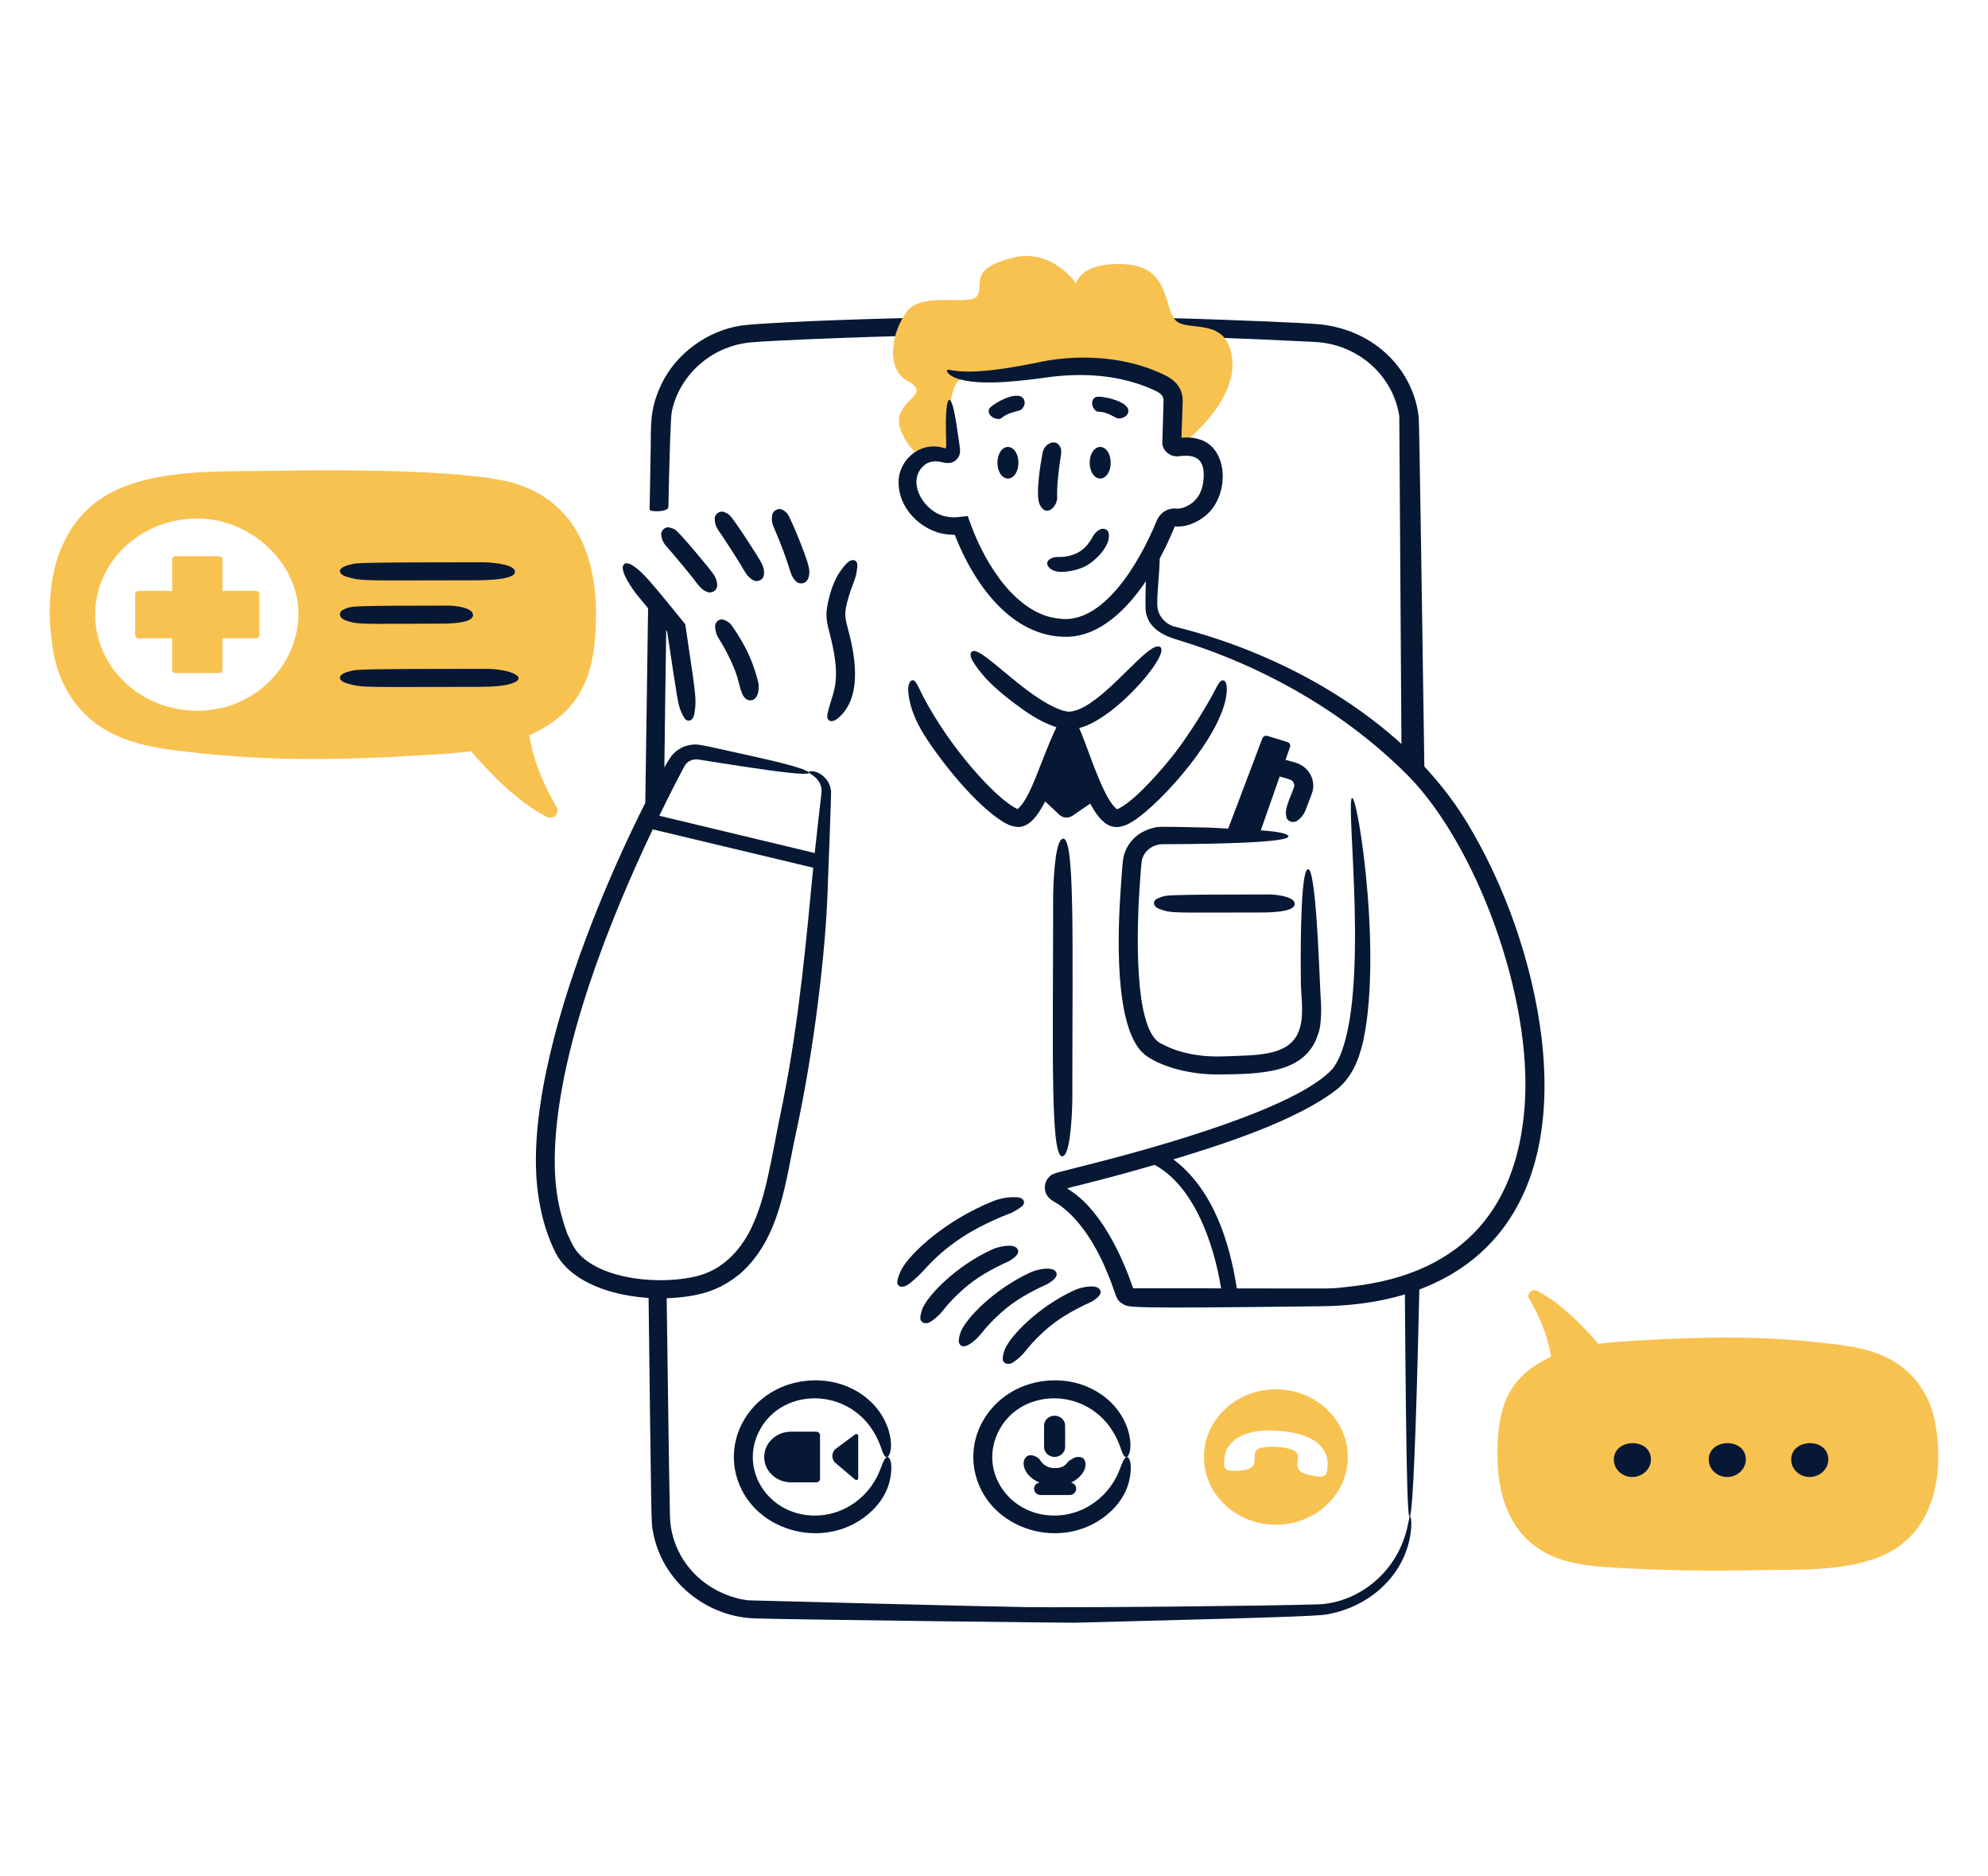 <svg width="408" height="385" viewBox="0 0 408 385" fill="none" xmlns="http://www.w3.org/2000/svg">
<path d="M133.069 120.426L132.382 168.537C133.955 165.421 135.313 162.909 136.305 161.133C136.437 149.556 136.611 136.333 136.807 124.164C135.732 123 134.377 121.677 133.069 120.426Z" fill="#071834"/>
<path d="M137.172 104.067C137.4 93.331 137.639 85.701 137.861 84.568C139.291 77.268 145.687 71.135 153.855 70.285C157.523 69.903 172.655 69.337 179.212 69.127C213.313 68.04 241.134 68.722 269.847 70.172C278.911 70.629 286.008 77.289 287.181 85.468L287.636 155.226C289.311 156.819 290.886 158.459 292.363 160.137C291.955 131.765 291.294 86.929 291.175 85.749C290.225 76.293 282.516 67.808 270.932 66.562C267.738 66.218 250.492 65.589 245.616 65.435C200.326 64.007 156.38 66.126 151.986 66.825C145.319 67.885 138.8 72.387 135.691 78.956C133.23 84.151 133.642 87.628 133.547 91.891C133.51 93.548 133.428 98.161 133.324 104.557C133.314 105.121 137.155 105.093 137.178 104.067H137.172Z" fill="#071834"/>
<path d="M288.994 312.652C287.079 322.713 278.631 328.978 270.475 329.243C260.594 329.563 220.542 329.957 210.432 329.803C200.318 329.65 153.467 328.413 153.467 328.413L151.772 328.114C143.198 326.071 137.677 318.982 137.496 311.139C137.361 305.358 137.072 285.81 136.786 263.757C135.625 263.709 134.446 263.652 133.075 263.585C133.687 313.303 133.659 312.687 133.961 314.029C135.674 324.456 144.964 331.869 155.046 332.132C166.8 332.44 219.588 333.039 220.616 333.012C271.251 331.716 271.151 331.581 273.207 331.134C280.843 329.475 286.404 324.368 288.576 318.36C289.611 315.501 289.723 313.121 289.611 311.984C289.498 310.845 289.325 310.92 288.994 312.652Z" fill="#071834"/>
<path d="M289.621 309.77C290.233 304.769 290.827 285.484 291.326 263.41C290.284 263.848 289.276 264.218 288.317 264.529C288.619 305.381 288.893 315.722 289.621 309.768V309.77Z" fill="#071834"/>
<path d="M182.295 298.84C183.765 297.208 182.864 288.487 174.149 284.653C170.689 283.13 166.313 282.767 162.052 284.065C154.071 286.498 148.983 294.573 151.083 302.703C154.012 314.046 168.788 318.441 177.996 310.893C181.25 308.226 182.858 304.886 182.927 301.343C182.937 300.811 182.915 300.283 182.776 299.832C182.56 299.137 182.207 298.776 181.797 299.164C181.258 299.673 180.787 301.357 180.512 301.915C178.198 307.706 172.023 311.947 165.03 310.847C157.141 309.605 152.172 301.512 155.601 294.118C160.328 283.927 176.389 284.386 180.781 296.983C181.048 297.747 181.595 299.611 182.293 298.838L182.295 298.84Z" fill="#071834"/>
<path d="M167.502 304.206H162.359C159.308 304.206 156.833 301.877 156.833 299.005C156.833 296.132 159.308 293.803 162.359 293.803H167.502C167.941 293.803 168.296 294.138 168.296 294.55V303.459C168.296 303.872 167.941 304.206 167.502 304.206Z" fill="#071834"/>
<path d="M175.506 294.368L171.627 297.236C170.597 297.999 170.546 299.45 171.521 300.274L175.487 303.626C175.736 303.837 176.134 303.67 176.134 303.355V294.656C176.134 294.353 175.761 294.182 175.508 294.37L175.506 294.368Z" fill="#071834"/>
<path d="M231.438 298.84C232.887 297.233 232.028 288.495 223.292 284.653C219.833 283.13 215.457 282.767 211.195 284.065C203.215 286.498 198.127 294.573 200.226 302.703C203.156 314.046 217.931 318.441 227.14 310.893C230.394 308.226 232.001 304.886 232.071 301.343C232.081 300.811 232.058 300.283 231.92 299.832C231.703 299.137 231.35 298.776 230.94 299.164C230.402 299.673 229.931 301.357 229.655 301.915C227.342 307.706 221.167 311.947 214.174 310.847C206.285 309.605 201.315 301.512 204.745 294.118C209.471 283.927 225.532 284.386 229.924 296.983C230.192 297.747 230.738 299.611 231.436 298.838L231.438 298.84Z" fill="#071834"/>
<path d="M216.436 298.986C215.242 298.986 214.273 298.075 214.273 296.95V292.561C214.273 291.438 215.24 290.526 216.436 290.526C217.631 290.526 218.598 291.436 218.598 292.561V296.95C218.598 298.074 217.631 298.986 216.436 298.986Z" fill="#071834"/>
<path d="M222.573 299.59C222.22 298.855 220.939 298.884 220.339 299.218C219.657 299.61 219.215 299.909 218.952 300.249C218.303 301.432 215.453 301.777 214.05 300.364C213.37 299.706 213.564 299.529 212.874 299.087C209.808 297.129 208.374 302.036 213.317 304.26C211.667 304.602 211.993 306.808 213.605 306.808H219.486C221.077 306.808 221.426 304.65 219.817 304.267C221.675 303.382 223.411 301.386 222.573 299.59Z" fill="#071834"/>
<path d="M261.848 285.11C253.695 285.11 247.085 291.33 247.085 299.005C247.085 306.679 253.695 312.9 261.848 312.9C270.002 312.9 276.612 306.679 276.612 299.005C276.612 291.33 270.002 285.11 261.848 285.11ZM271.041 303.021C270.141 303.058 268.132 302.622 267.367 302.257C264.796 301.028 267.817 298.569 265.343 297.555C263.699 296.881 260.394 296.674 258.76 297.137C257.844 297.396 257.479 297.862 257.501 298.765C257.534 300.091 257.45 301.05 256.161 301.495C255.245 301.812 253.109 301.933 252.33 301.791C251.65 301.666 251.226 301.286 251.228 300.667C251.232 299.644 251.253 298.617 251.687 297.643C253.185 294.299 257.56 293.373 261.412 293.577C265.631 293.8 270.512 294.662 272.077 298.356C272.426 299.179 272.542 300.034 272.432 300.915C272.332 301.71 272.518 302.962 271.043 303.023L271.041 303.021Z" fill="#F8C251"/>
<path d="M122.323 125.792C122.302 114.331 118.24 103.051 105.678 99.202C95.923 96.212 66.455 96.403 56.953 96.608C46.696 96.829 35.017 96.145 25.374 99.899C11.088 105.461 8.615 121.059 10.988 133.988C12.071 139.889 15.106 145.314 20.282 148.909C26.392 153.15 33.854 153.774 41.218 154.586C58.183 156.452 75.329 155.802 92.32 154.623C93.777 154.523 95.229 154.356 96.672 154.152C100.307 158.447 106.027 164.399 112.123 167.592C113.487 168.308 114.995 166.905 114.234 165.62C112.198 162.189 109.522 156.771 108.636 150.881C119.964 145.785 122.341 137.489 122.318 125.788L122.323 125.792ZM40.488 145.856C28.915 145.856 19.531 137.026 19.531 126.134C19.531 115.242 28.913 106.411 40.486 106.41C51.606 106.41 61.371 115.695 61.255 126.132C61.141 136.308 52.495 145.856 40.488 145.856Z" fill="#F8C251"/>
<path d="M52.522 121.269H45.655V114.806C45.655 114.439 45.339 114.143 44.951 114.143H36.024C35.635 114.143 35.32 114.441 35.32 114.806V121.269H28.454C28.064 121.269 27.75 121.566 27.75 121.931V130.333C27.75 130.7 28.066 130.995 28.454 130.995H35.32V137.458C35.32 137.825 35.637 138.12 36.024 138.12H44.951C45.341 138.12 45.655 137.823 45.655 137.458V130.995H52.522C52.911 130.995 53.225 130.698 53.225 130.333V121.931C53.225 121.564 52.909 121.269 52.522 121.269Z" fill="#F8C251"/>
<path d="M105.603 117.006C105.028 115.72 100.601 115.387 99.11 115.387C72.357 115.387 73.139 115.554 71.912 115.846C68.712 116.61 69.644 117.91 71.084 118.344C74.381 119.339 74.626 119.089 97.066 119.089C99.424 119.089 106.517 119.051 105.603 117.006Z" fill="#071834"/>
<path d="M97.019 125.899C96.6 124.666 93.455 124.281 92.08 124.281C72.306 124.281 72.376 124.432 71.396 124.739C71.046 124.849 70.278 125.118 70.015 125.411C69.548 125.932 69.707 126.817 70.766 127.237C73.436 128.295 74.303 127.982 90.523 127.982C92.686 127.982 97.678 127.836 97.019 125.899Z" fill="#071834"/>
<path d="M99.666 137.256C72.406 137.256 73.201 137.423 71.951 137.715C68.691 138.479 69.637 139.779 71.106 140.213C74.47 141.208 74.711 140.958 97.581 140.958C100.068 140.958 102.491 140.891 104.168 140.499C109.13 139.342 105.176 137.256 99.666 137.256Z" fill="#071834"/>
<path d="M397.164 292.058C396.288 287.295 393.84 282.917 389.663 280.016C384.732 276.593 378.708 276.088 372.765 275.435C359.073 273.928 345.235 274.454 331.52 275.404C330.345 275.485 329.172 275.621 328.008 275.784C325.074 272.319 320.458 267.513 315.537 264.936C314.435 264.358 313.22 265.491 313.834 266.528C315.48 269.3 317.616 273.688 318.328 278.449C309.197 282.571 307.291 289.24 307.308 298.676C307.324 307.927 310.602 317.03 320.741 320.136C324.462 321.277 328.409 321.561 332.316 321.774C341.555 322.277 350.815 322.429 360.066 322.229C368.345 322.05 377.771 322.603 385.554 319.574C397.084 315.083 399.079 302.495 397.164 292.058Z" fill="#F8C251"/>
<path d="M331.212 299.533C331.212 301.508 332.913 303.108 335.01 303.108C337.073 303.108 338.823 301.466 338.827 299.533C338.835 294.963 331.212 295.115 331.212 299.533Z" fill="#071834"/>
<path d="M350.687 299.533C350.687 301.508 352.388 303.108 354.485 303.108C356.547 303.108 358.298 301.466 358.302 299.533C358.31 294.963 350.687 295.115 350.687 299.533Z" fill="#071834"/>
<path d="M367.612 299.533C367.612 301.508 369.314 303.108 371.411 303.108C373.473 303.108 375.224 301.466 375.228 299.533C375.236 294.963 367.612 295.115 367.612 299.533Z" fill="#071834"/>
<path d="M243.003 90.838C243.003 90.838 253.817 82.647 252.893 73.71C251.969 64.772 243.794 68.249 241.289 65.767C238.784 63.284 240.235 54.721 230.871 54.224C221.507 53.726 220.879 58.196 220.879 58.196C220.879 58.196 215.836 50.626 207.397 52.983C198.957 55.341 201.858 58.071 200.671 60.554C199.483 63.036 189.514 59.686 186.256 63.781C183 67.877 181.601 75.697 186.256 78.177C190.911 80.66 185.373 81.806 184.581 85.452C183.79 89.098 188.274 93.319 188.274 93.319L194.773 93.545C194.773 93.545 193.814 78.264 197.505 77.805C201.195 77.346 219.769 75.23 219.769 75.23C219.769 75.23 236.295 75.138 240.043 80.071C243.79 85.003 239.814 89.511 242.999 90.836L243.003 90.838Z" fill="#F8C251"/>
<path d="M265.655 185.177C265.208 183.933 261.826 183.559 260.431 183.559C238.646 183.559 239.425 183.758 238.552 184.018C238.186 184.125 237.37 184.396 237.091 184.69C236.597 185.208 236.765 186.095 237.887 186.516C240.488 187.491 240.565 187.261 258.786 187.261C260.984 187.261 266.361 187.136 265.655 185.177Z" fill="#071834"/>
<path d="M270.978 203.542C270.784 200.674 270.068 175.076 268.089 178.732C266.8 181.253 266.924 198.097 266.973 201.409C267.012 204.139 267.369 205.963 267.159 208.884C266.561 215.423 261.71 216.422 254.633 216.664C251.806 216.756 249.105 216.963 246.335 216.606C243.581 216.272 240.814 215.537 238.379 214.194C232.346 211.576 233.456 188.791 233.85 182.529C234.27 176.687 234.248 176.539 234.627 175.721C235.329 174.185 236.953 173.289 238.423 173.248C241.547 173.227 267.689 173.235 264.089 171.28C263.044 170.714 259.956 170.485 258.756 170.399L262.632 159.345C264.874 160.006 265.211 160.014 265.509 160.684C265.715 161.123 265.6 161.486 265.486 161.784C264.284 164.904 263.558 166.329 264.072 167.866C264.338 168.657 265.533 168.944 266.267 168.41C267.079 167.82 267.616 167.11 267.918 166.319C269.342 162.609 269.217 162.926 269.356 162.477C269.994 160.219 268.817 157.792 266.586 156.773C266.051 156.521 265.537 156.398 263.826 155.945L264.76 153.284C264.907 152.867 264.664 152.418 264.221 152.282L260.135 151.03C259.701 150.897 259.233 151.113 259.08 151.518L252.061 170.049C250.774 169.99 249.509 169.89 248.213 169.846C237.987 169.591 237.764 169.646 236.908 169.844C233.742 170.57 231.683 172.557 230.829 175.017C230.421 176.122 230.382 177.057 229.994 182.595C229.433 190.592 228.474 211.278 234.976 216.454C237.291 218.298 242.781 220.467 249.8 220.507C258.693 220.419 267.893 220.354 270.47 212.342C271.382 210.113 271.155 205.825 270.976 203.552L270.978 203.542Z" fill="#071834"/>
<path d="M316.423 213.298C314.535 197.512 308.854 181.69 301.143 168.911C288.825 148.472 264.729 134.451 241.102 128.6C239.268 128.128 237.795 126.535 237.554 124.695C237.315 122.831 238.013 117.307 238.005 114.625C239.284 112.246 240.137 110.347 241.093 108.039C242.976 108.222 245.471 107.553 247.772 105.52C252.505 101.135 251.973 91.621 245.951 90.106C244.902 89.749 243.089 89.698 242.475 89.855C242.721 82.444 242.746 82.206 242.709 81.837C242.475 78.663 240.196 77.365 237.258 76.171C229.747 73.028 220.492 72.657 212.505 74.489C208.523 75.284 203.068 76.238 198.998 76.261C196.815 76.255 196.107 76.1 194.688 75.874C193.845 75.799 194.477 77.221 197.225 77.912C202.168 79.203 210.665 78.035 215.459 77.369C222.497 76.472 229.771 76.979 236.22 79.783C237.585 80.407 238.835 80.842 238.798 82.271C238.578 90.922 238.476 90.905 238.601 91.395C238.929 92.816 240.49 93.937 242.222 93.595C245.21 93.257 247.366 94.039 247.012 98.312C246.793 100.849 245.767 102.919 243.319 103.998C242.442 104.403 241.685 104.385 241.473 104.382C240.282 104.172 238.262 104.743 237.354 106.956C233.96 115.243 226.373 128.476 217.146 126.917C212.305 126.444 208.123 122.727 205.302 118.997C202.046 114.617 200.149 110.368 198.615 105.897C196.395 106.135 195.828 106.286 194.402 106.039C189.685 105.368 185.667 98.658 189.814 95.371C190.636 94.718 191.717 94.588 192.79 94.737C193.29 94.78 195.412 95.728 196.658 93.887C197.136 93.18 197.066 92.299 196.929 91.366C196.536 88.663 196.077 85.318 195.644 83.686C195.289 82.342 194.838 81.589 194.522 82.45C193.923 84.085 194.175 89.563 194.202 91.345C194.206 91.631 194.206 91.938 193.933 91.998C193.763 92.034 193.619 91.907 193.496 91.875C188.455 90.506 184.339 94.81 184.414 98.954C184.388 103.262 187.358 106.999 191.026 108.704C192.686 109.508 194.129 109.702 195.958 109.769C199.832 119.768 207.558 130.766 218.866 130.684C225.828 130.634 231.43 124.82 235.175 119.264C235.067 121.938 235.041 125.041 235.182 125.734C235.812 128.858 238.566 130.421 241.642 131.292C258.939 136.54 275.867 146.013 288.874 159.083C302.754 173.029 314.605 204.345 312.904 227.012C311.229 249.834 298.303 261.649 277.35 263.997C272.13 264.583 275.892 264.402 253.835 264.401C252.362 254.92 249.019 244.087 240.81 237.926C251.324 234.756 265.955 229.979 274.111 223.762C277.412 221.247 278.85 217.579 279.754 213.736C284.009 194.332 277.797 157.888 277.269 164.578C276.777 170.848 281.182 208.993 273.538 219.284C266.147 227.544 236.714 235.558 225.653 238.425C216.159 240.884 216.128 240.631 215.222 241.633C214.323 242.589 214.184 244.104 214.826 245.224C215.459 246.328 216.693 246.735 217.58 247.384C222.124 250.722 225.326 256.408 227.381 261.478C229.247 265.994 228.847 266.695 230.461 267.607C231.718 268.319 230.589 268.563 271.267 268.064C302.526 267.68 320.439 248.718 316.42 213.304L316.423 213.298ZM219.055 243.941C218.69 243.772 223.7 242.9 236.973 239.055C245.178 243.498 249.174 255.461 250.606 264.391L232.554 264.379C230.2 257.429 225.645 247.787 219.055 243.941Z" fill="#071834"/>
<path d="M216.967 102.052C216.93 101.924 216.924 99.748 217.197 97.412C217.769 92.529 218.12 92.489 217.373 91.379C216.569 90.187 214.331 90.878 213.946 93.03C213.566 95.146 212.428 101.699 213.413 103.609C214.819 106.34 217.051 103.799 216.969 102.05L216.967 102.052Z" fill="#071834"/>
<path d="M226.578 108.533C225.527 108.337 224.489 109.601 224.115 110.422C224.175 110.344 223.834 110.914 223.35 111.563C220.992 114.735 217.069 114.26 216.643 114.312C213.571 114.856 215.015 117.402 217.789 117.365C217.989 117.363 220.545 117.369 222.834 116.15C224.997 114.998 227.724 112.079 227.585 109.858C227.54 109.146 227.337 108.671 226.58 108.531L226.578 108.533Z" fill="#071834"/>
<path d="M225.796 91.723C224.586 91.723 223.638 93.148 223.638 94.964C223.638 96.78 224.586 98.205 225.796 98.205C227.006 98.205 227.954 96.782 227.954 94.964C227.954 93.146 227.006 91.723 225.796 91.723Z" fill="#071834"/>
<path d="M206.859 91.723C205.649 91.723 204.7 93.148 204.7 94.964C204.7 96.78 205.649 98.205 206.859 98.205C208.068 98.205 209.017 96.782 209.017 94.964C209.017 93.146 208.07 91.723 206.859 91.723Z" fill="#071834"/>
<path d="M231.102 83.323C229.847 81.963 225.688 81.147 224.916 81.482C223.466 82.111 224.282 84.4 225.396 84.498C227.481 84.486 228.87 85.894 229.596 85.878C231.4 85.842 232.156 84.267 231.102 83.323Z" fill="#071834"/>
<path d="M208.807 81.219C206.889 81.062 203.303 83.193 202.995 83.932C202.414 85.334 204.692 86.447 205.563 85.791C206.938 84.529 209.193 84.433 209.607 84.041C210.876 82.838 210.266 81.211 208.807 81.219Z" fill="#071834"/>
<path d="M251.624 140.228C251.432 139.719 251.069 139.464 250.657 139.713C250.117 140.049 249.735 140.911 249.413 141.516C247.94 144.429 244.205 150.557 241.061 154.612C238.64 157.708 233.399 163.848 229.872 165.781C229.657 165.894 229.409 166.023 229.278 166.056C229.194 166.108 228.815 165.7 228.754 165.628C225.961 162.703 223.085 152.819 221.473 149.411C229.266 147.497 241.275 132.957 237.738 132.661C235.276 132.438 228.489 141.735 222.526 145.041C220.453 146.153 219.58 145.997 219.198 146.049C218.805 145.942 218.444 145.934 218.011 145.788C209.971 143.083 200.245 131.06 199.237 134.065C199.06 134.61 199.447 135.378 199.763 135.879C201.926 139.281 204.721 141.7 208.297 144.415C210.402 145.963 213.093 147.996 216.805 149.26C213.674 155.747 211.581 163.842 208.847 166.017C208.637 165.994 207.776 165.472 207.483 165.27C202.689 162.02 193.584 151.704 188.454 140.915C188.141 140.237 187.58 139.22 186.946 139.74C186.446 140.136 186.318 141.286 186.405 142.046C186.693 145.166 187.988 148.092 189.614 150.723C193.211 156.433 200.145 165.061 205.767 168.605C206.538 169.012 207.258 169.585 208.939 169.715C211.528 169.767 213.386 166.639 214.5 164.47L217.44 167.221C218.154 167.889 219.276 167.97 220.09 167.415L223.746 164.917C226.981 170.979 229.868 170.673 233.95 167.534C240.404 162.571 251.863 149.148 251.781 141.303C251.773 140.929 251.763 140.558 251.628 140.23L251.624 140.228Z" fill="#071834"/>
<path d="M218.358 237.15C219.829 236.027 220.076 227.17 220.076 225.367C220.076 193.017 220.713 170.075 217.861 172.252C216.39 173.375 216.143 182.232 216.143 184.035C216.143 215.963 215.443 239.375 218.358 237.15Z" fill="#071834"/>
<path d="M184.898 264.047C185.914 264.235 186.981 263.155 188.056 262.221C189.986 260.549 191.779 257.61 197.685 253.768C202.073 250.913 207.141 249.083 207.685 248.849C208.191 248.578 209.697 247.77 210.017 247.238C210.413 246.581 210.023 245.754 208.66 245.688C206.965 245.608 205.294 245.905 203.766 246.52C194.074 250.421 186.806 257.137 184.984 260.566C184.645 261.206 184.033 262.77 184.162 263.366C184.229 263.677 184.484 263.972 184.896 264.049L184.898 264.047Z" fill="#071834"/>
<path d="M207.907 279.592C208.972 278.887 209.82 278.082 210.53 277.178C210.683 276.927 213.201 273.822 216.495 271.384C219.792 268.945 223.674 267.323 224.084 267.112C225.084 266.474 226.336 265.612 225.716 264.637C224.984 263.487 221.944 264.12 220.586 264.737C213.119 268.129 207.387 274.11 206.226 276.9C205.989 277.466 205.651 278.751 205.859 279.259C206.11 279.87 207.04 280.166 207.907 279.592Z" fill="#071834"/>
<path d="M201.508 273.526C201.661 273.275 204.178 270.17 207.473 267.732C210.769 265.293 214.652 263.673 215.062 263.46C216.067 262.82 217.312 261.956 216.694 260.985C215.957 259.825 212.895 260.478 211.563 261.085C204.046 264.506 198.354 270.483 197.203 273.248C196.961 273.832 196.63 275.105 196.836 275.608C197.591 277.453 200.261 275.116 201.508 273.526Z" fill="#071834"/>
<path d="M191 271.242C192.064 270.537 192.913 269.73 193.623 268.828C193.776 268.577 196.293 265.472 199.588 263.034C202.885 260.595 206.767 258.975 207.177 258.762C208.183 258.12 209.427 257.258 208.809 256.287C208.072 255.127 205.01 255.78 203.678 256.387C196.161 259.808 190.469 265.785 189.319 268.55C189.076 269.133 188.745 270.408 188.951 270.909C189.2 271.518 190.131 271.816 191 271.242Z" fill="#071834"/>
<path d="M170.569 162.577C170.465 159.887 167.98 158.074 166.324 158.28C165.842 158.343 165.879 158.524 166.422 158.858C167.903 159.754 168.813 161.121 168.578 162.849C168.517 163.308 167.485 172.296 167.207 175.055L135.306 167.406C137.978 161.916 139.896 158.301 140.497 157.176C140.997 156.241 142.201 155.69 143.339 155.866C148.902 156.721 169.633 160.204 165.487 158.174C163.849 157.372 159.098 156.22 155.75 155.481C145.085 153.121 143.617 152.729 142.533 152.787C140.746 152.835 138.99 153.645 137.847 155.087C134.922 158.794 109.475 207.037 109.987 239.162C110.089 244.932 111.168 251.275 113.892 256.842C117.598 264.42 129.406 266.983 138.245 266.351C144.816 265.869 148.227 264.333 151.954 261.346C160.249 253.933 161.142 242.53 163.437 232.156C167.152 214.955 169.376 195.507 169.828 183.478C169.984 180.06 170.589 163.045 170.569 162.577ZM160.677 226.177C158.123 238.367 157.368 245.22 154.282 251.819C152.231 256.171 148.753 260.205 143.727 261.691C136.075 263.898 122.998 262.719 118.323 256.732C117.727 255.732 118.147 256.815 116.431 253.226C114.626 248.155 113.484 243.165 113.961 234.456C115.165 213.941 125.02 189.017 133.961 170.201C143.48 172.484 165.53 177.747 166.899 178.069C165.6 191.429 164.125 208.888 160.673 226.177H160.677Z" fill="#071834"/>
<path d="M127.927 115.98C127.209 117.226 129.83 120.96 130.75 122.084L136.909 129.57C139.12 144.05 139.098 144.369 139.757 145.963C139.932 146.387 140.363 147.359 140.724 147.662C141.319 148.163 142.252 147.931 142.505 146.441C143.053 143.207 142.69 142.211 140.638 128.103C138.367 125.327 133.518 119.236 131.697 117.527C130.693 116.587 128.602 114.809 127.927 115.982V115.98Z" fill="#071834"/>
<path d="M146.677 121.232C147.627 120.479 147.089 118.799 146.424 117.841C145.361 116.309 139.461 109.278 138.586 108.725C138.207 108.487 137.788 108.32 137.295 108.231C136.452 108.08 135.604 108.93 135.695 109.748C135.797 110.664 136.144 111.411 136.675 112.014C137.003 112.308 142.346 118.672 142.646 119.221C143.598 120.383 144.057 121.12 145.316 121.531C145.799 121.689 146.326 121.51 146.677 121.232Z" fill="#071834"/>
<path d="M156.136 118.993C157.175 118.352 156.852 116.622 156.314 115.599C155.453 113.957 150.482 106.317 149.682 105.672C149.343 105.4 148.954 105.185 148.462 105.039C147.65 104.795 146.695 105.538 146.683 106.365C146.671 107.285 146.918 108.066 147.368 108.725C147.658 109.053 152.158 115.969 152.389 116.549C153.189 117.814 153.564 118.596 154.749 119.141C155.208 119.352 155.751 119.233 156.136 118.995V118.993Z" fill="#071834"/>
<path d="M171.94 147.417C176.787 143.438 175.718 135.557 174.209 129.747C173.409 126.671 173.105 126.043 174.148 122.574C175.035 119.611 175.494 119.181 175.802 117.397C175.875 116.971 176.035 115.977 175.906 115.568C175.676 114.84 174.741 114.571 173.723 115.658C172.242 117.234 170.853 119.352 169.943 123.565C169.301 126.539 169.664 127.568 170.457 130.72C172.928 140.535 170.655 142.258 169.811 146.601C169.549 147.939 170.625 148.5 171.944 147.417H171.94Z" fill="#071834"/>
<path d="M164.916 119.638C166.095 119.283 166.281 117.494 165.975 116.378C165.669 114.472 162.158 106.062 161.583 105.398C161.293 105.064 160.944 104.791 160.501 104.574C159.742 104.202 158.671 104.785 158.504 105.588C158.317 106.482 158.408 107.283 158.718 107.997C162.241 116.113 161.982 117.768 163.07 118.997C163.574 119.565 164.082 119.892 164.916 119.638Z" fill="#071834"/>
<path d="M154.369 143.669C155.624 143.366 155.865 141.332 155.644 140.132C155.599 139.889 154.828 136.696 153.404 133.779C151.98 130.863 150.106 128.184 149.81 127.927C149.402 127.576 148.965 127.338 148.482 127.176C147.596 126.881 146.721 127.718 146.758 128.57C146.799 129.536 147.064 130.358 147.529 131.07C148.955 133.253 151.058 137.427 151.568 139.944C151.878 140.63 152.211 144.191 154.369 143.669Z" fill="#071834"/>
</svg>
